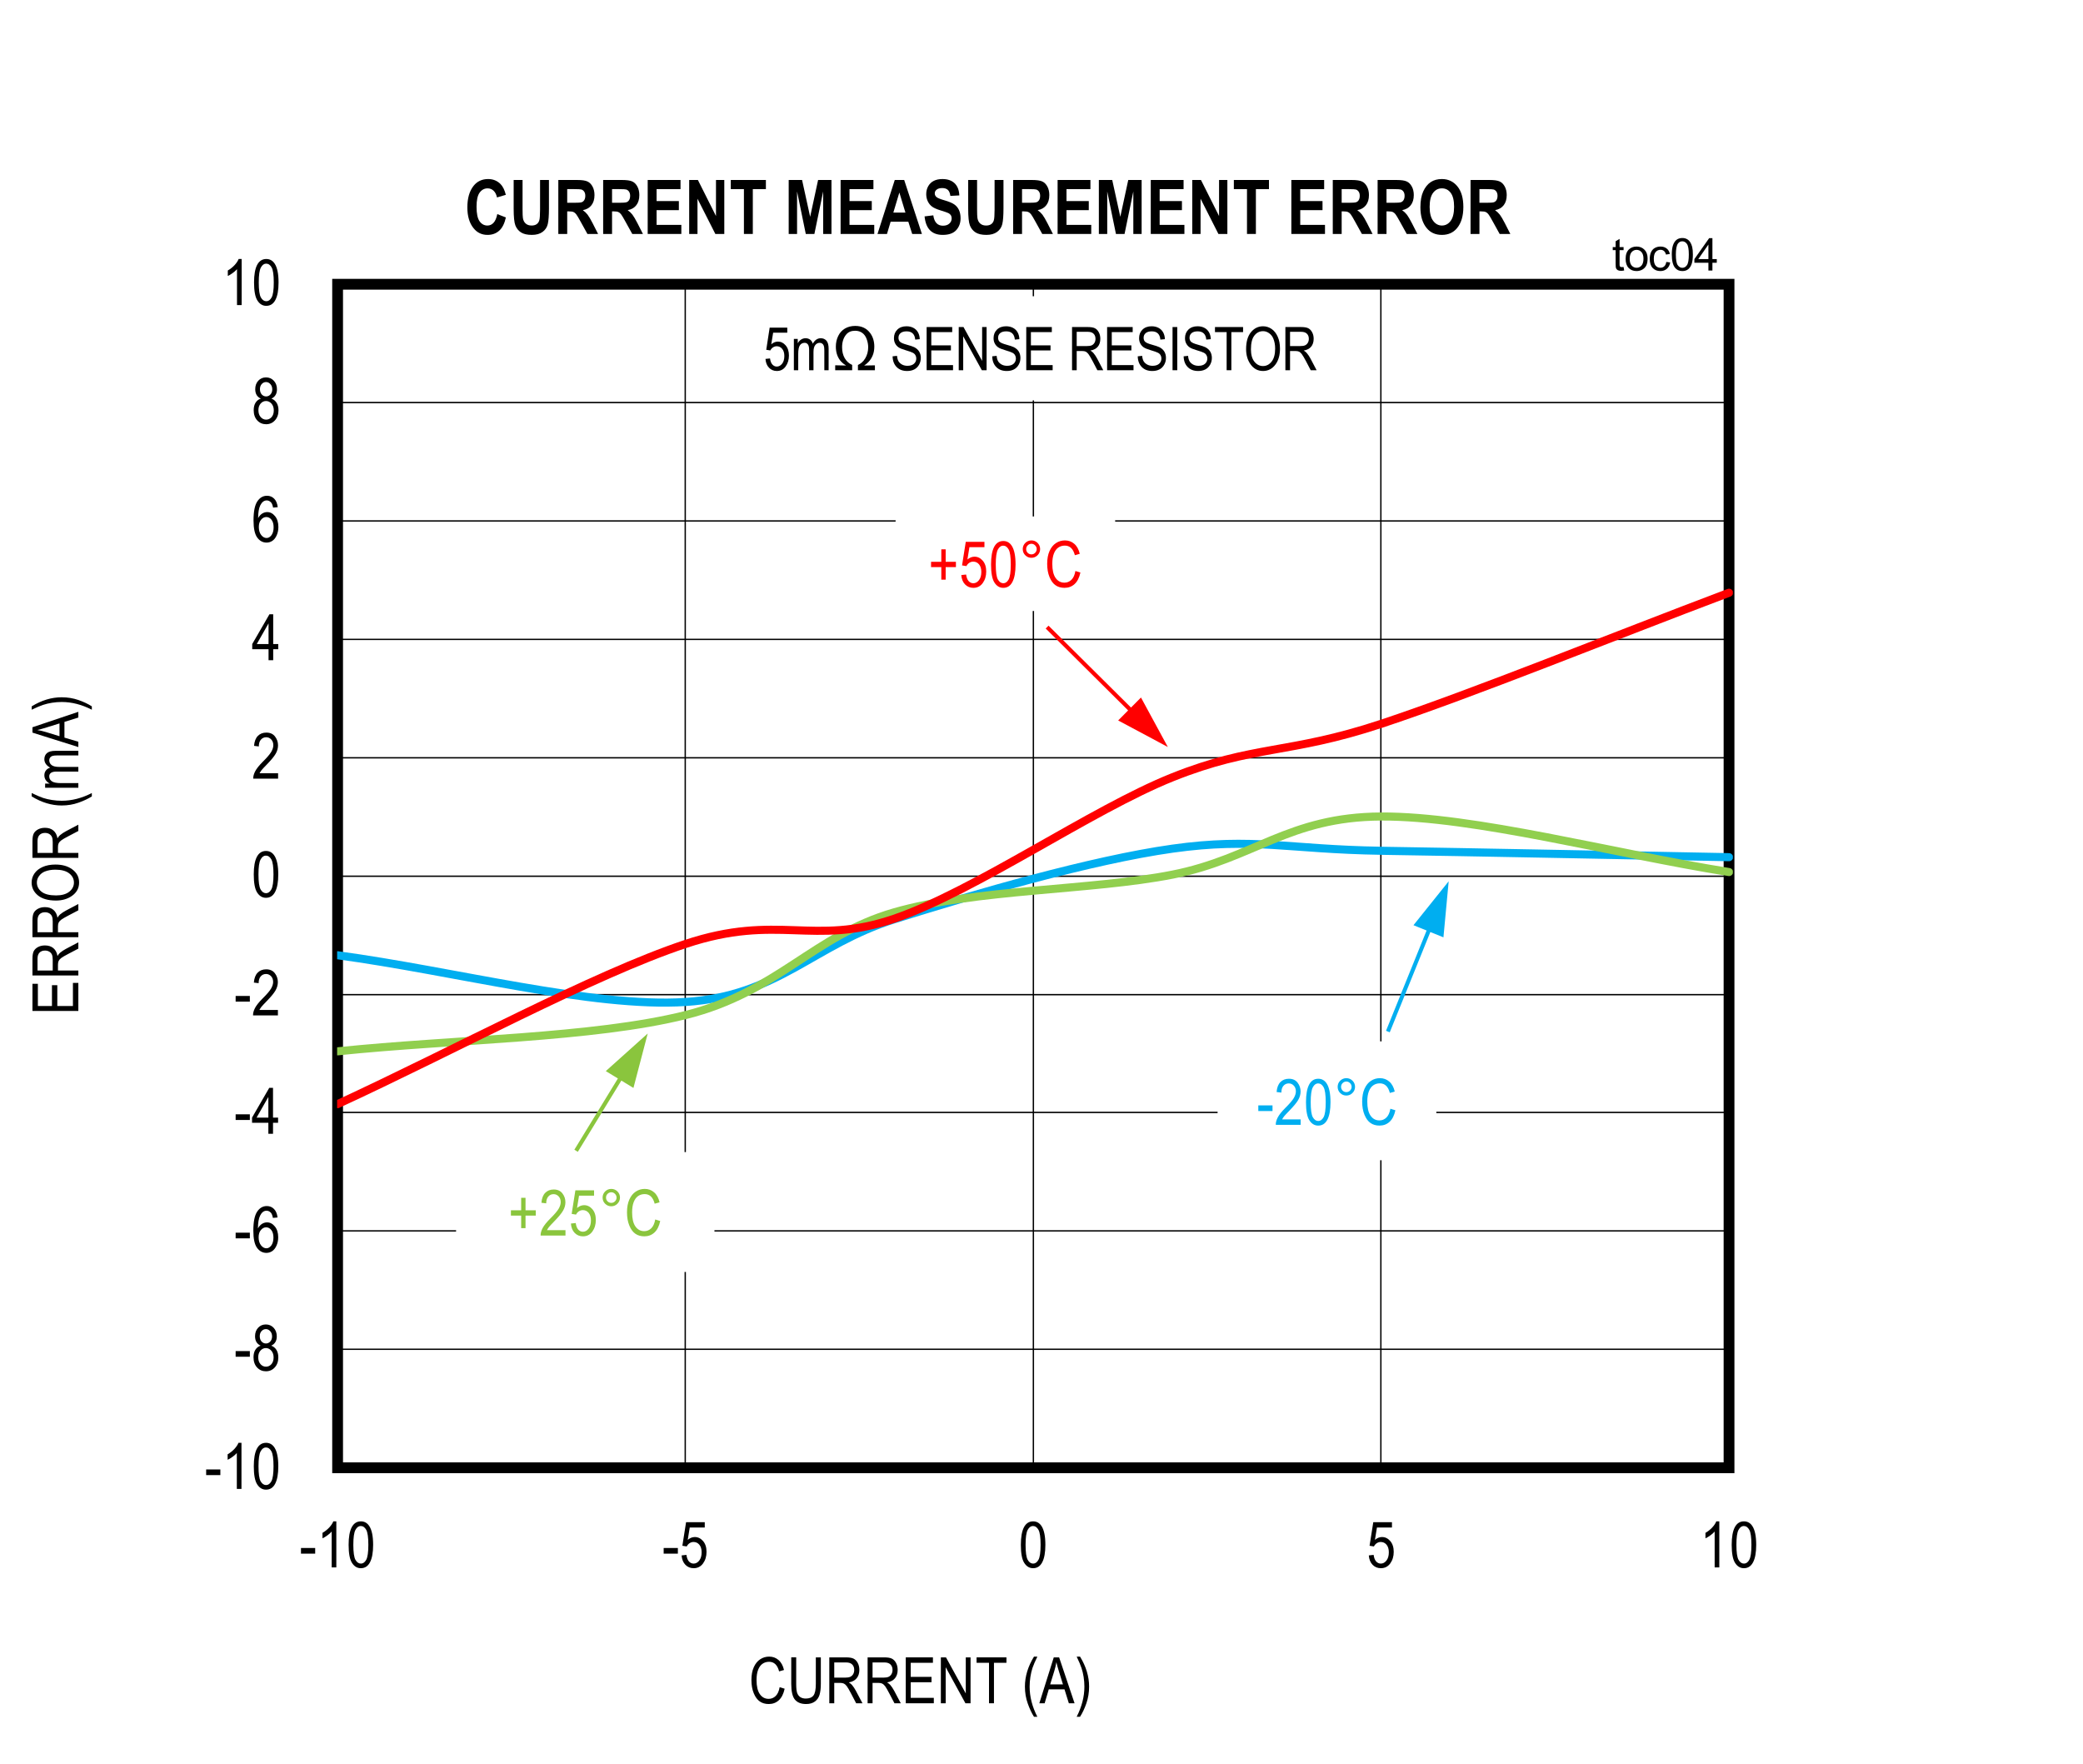 <?xml version="1.0" encoding="UTF-8"?>
<svg height="467.922pt" id="svg607" inkscape:version="0.92.4 (5da689c313, 2019-01-14)" sodipodi:docname="chart4.svg" version="1.2" viewBox="0 0 552.449 467.922" width="552.449pt" xmlns="http://www.w3.org/2000/svg" xmlns:cc="http://creativecommons.org/ns#" xmlns:dc="http://purl.org/dc/elements/1.1/" xmlns:inkscape="http://www.inkscape.org/namespaces/inkscape" xmlns:rdf="http://www.w3.org/1999/02/22-rdf-syntax-ns#" xmlns:sodipodi="http://sodipodi.sourceforge.net/DTD/sodipodi-0.dtd" xmlns:svg="http://www.w3.org/2000/svg" xmlns:xlink="http://www.w3.org/1999/xlink">
  <rect x="0" y="0" width="552.449" height="467.922" fill="#333333" stroke="none"/>
  <sodipodi:namedview bordercolor="#666666" borderopacity="1" gridtolerance="10" guidetolerance="10" id="namedview609" inkscape:current-layer="svg607" inkscape:cx="368.47917" inkscape:cy="311.89063" inkscape:pageopacity="0" inkscape:pageshadow="2" inkscape:window-height="480" inkscape:window-maximized="0" inkscape:window-width="640" inkscape:window-x="0" inkscape:window-y="0" inkscape:zoom="0.28921569" objecttolerance="10" pagecolor="#ffffff" showgrid="false"/>
  <defs id="defs220">
    <g id="g209">
      <symbol id="glyph0-0" overflow="visible" style="overflow:visible">
        <path d="M 0.359,0 V -10.625 H 3.594 V 0 Z M 0.75,-0.438 h 2.469 v -9.828 H 0.75 Z m 0,0" id="path2" inkscape:connector-curvature="0" style="stroke:none"/>
      </symbol>
      <symbol id="glyph0-1" overflow="visible" style="overflow:visible">
        <path d="m 0.438,-3.656 v -1.5 h 3.766 v 1.5 z m 0,0" id="path5" inkscape:connector-curvature="0" style="stroke:none"/>
      </symbol>
      <symbol id="glyph0-2" overflow="visible" style="overflow:visible">
        <path d="M 5.172,0 H 3.938 V -9.516 C 3.656,-9.18 3.273,-8.84 2.797,-8.5 2.328,-8.156 1.895,-7.895 1.5,-7.719 v -1.453 c 0.664,-0.383 1.258,-0.852 1.781,-1.406 0.52,-0.559 0.883,-1.109 1.094,-1.641 h 0.797 z m 0,0" id="path8" inkscape:connector-curvature="0" style="stroke:none"/>
      </symbol>
      <symbol id="glyph0-3" overflow="visible" style="overflow:visible">
        <path d="m 0.562,-6 c 0,-2.039 0.27,-3.586 0.812,-4.641 0.551,-1.051 1.363,-1.578 2.438,-1.578 0.957,0 1.707,0.43 2.25,1.281 0.664,1.031 1,2.68 1,4.938 0,2.031 -0.277,3.574 -0.828,4.625 -0.543,1.055 -1.355,1.578 -2.438,1.578 -0.949,0 -1.727,-0.461 -2.328,-1.391 C 0.863,-2.113 0.562,-3.719 0.562,-6 Z m 1.25,0 c 0,1.98 0.188,3.309 0.562,3.984 0.383,0.668 0.867,1 1.453,1 0.559,0 1.031,-0.336 1.406,-1.016 0.371,-0.684 0.562,-2.008 0.562,-3.969 0,-1.977 -0.191,-3.301 -0.562,-3.969 -0.375,-0.676 -0.867,-1.016 -1.469,-1.016 -0.555,0 -1.02,0.348 -1.391,1.031 C 2,-9.273 1.812,-7.957 1.812,-6 Z m 0,0" id="path11" inkscape:connector-curvature="0" style="stroke:none"/>
      </symbol>
      <symbol id="glyph0-4" overflow="visible" style="overflow:visible">
        <path d="M 2.438,-6.594 C 1.945,-6.82 1.574,-7.141 1.328,-7.547 c -0.25,-0.414 -0.375,-0.93 -0.375,-1.547 0,-0.914 0.27,-1.664 0.812,-2.25 0.539,-0.582 1.223,-0.875 2.047,-0.875 0.832,0 1.523,0.301 2.078,0.891 0.551,0.594 0.828,1.355 0.828,2.281 0,0.594 -0.129,1.098 -0.375,1.5 -0.242,0.406 -0.605,0.727 -1.094,0.953 0.602,0.23 1.066,0.613 1.391,1.141 0.32,0.531 0.484,1.195 0.484,1.984 0,1.086 -0.32,1.973 -0.953,2.656 -0.625,0.68 -1.402,1.016 -2.328,1.016 -0.938,0 -1.727,-0.336 -2.359,-1.016 -0.625,-0.684 -0.938,-1.586 -0.938,-2.703 0,-0.809 0.164,-1.477 0.5,-2 C 1.379,-6.043 1.844,-6.406 2.438,-6.594 Z M 2.203,-9.125 c 0,0.594 0.156,1.07 0.469,1.422 0.32,0.355 0.711,0.531 1.172,0.531 0.445,0 0.828,-0.172 1.141,-0.516 0.32,-0.352 0.484,-0.805 0.484,-1.359 0,-0.57 -0.168,-1.035 -0.5,-1.391 -0.324,-0.363 -0.707,-0.547 -1.141,-0.547 -0.449,0 -0.836,0.18 -1.156,0.531 -0.312,0.355 -0.469,0.801 -0.469,1.328 z m -0.406,5.609 c 0,0.75 0.195,1.355 0.594,1.812 0.402,0.461 0.891,0.688 1.453,0.688 0.559,0 1.039,-0.219 1.438,-0.656 C 5.676,-2.117 5.875,-2.719 5.875,-3.469 c 0,-0.738 -0.207,-1.336 -0.609,-1.797 -0.406,-0.457 -0.895,-0.688 -1.453,-0.688 -0.562,0 -1.043,0.23 -1.438,0.688 -0.387,0.449 -0.578,1.035 -0.578,1.75 z m 0,0" id="path14" inkscape:connector-curvature="0" style="stroke:none"/>
      </symbol>
      <symbol id="glyph0-5" overflow="visible" style="overflow:visible">
        <path d="M 6.922,-9.188 5.688,-9.078 C 5.57,-9.699 5.402,-10.145 5.188,-10.406 4.852,-10.789 4.457,-10.984 4,-10.984 c -0.711,0 -1.285,0.445 -1.719,1.328 -0.367,0.762 -0.555,1.887 -0.562,3.375 0.277,-0.527 0.633,-0.93 1.062,-1.203 0.426,-0.27 0.879,-0.406 1.359,-0.406 0.789,0 1.477,0.363 2.062,1.078 0.59,0.711 0.891,1.668 0.891,2.875 0,0.812 -0.152,1.555 -0.453,2.219 C 6.348,-1.062 5.965,-0.574 5.5,-0.266 5.039,0.043 4.527,0.203 3.969,0.203 2.957,0.203 2.121,-0.25 1.469,-1.156 0.82,-2.059 0.5,-3.57 0.5,-5.688 c 0,-2.352 0.332,-4.031 1,-5.031 0.664,-0.996 1.523,-1.5 2.578,-1.5 0.758,0 1.395,0.262 1.906,0.781 0.508,0.512 0.82,1.262 0.938,2.25 z m -5.016,5.25 c 0,0.875 0.207,1.586 0.625,2.125 0.414,0.531 0.895,0.797 1.438,0.797 0.488,0 0.922,-0.25 1.297,-0.75 0.371,-0.508 0.562,-1.207 0.562,-2.094 0,-0.852 -0.191,-1.52 -0.562,-2 -0.375,-0.477 -0.836,-0.719 -1.375,-0.719 -0.531,0 -0.996,0.242 -1.391,0.719 -0.398,0.469 -0.594,1.113 -0.594,1.922 z m 0,0" id="path17" inkscape:connector-curvature="0" style="stroke:none"/>
      </symbol>
      <symbol id="glyph0-6" overflow="visible" style="overflow:visible">
        <path d="M 4.484,0 V -2.906 H 0.156 v -1.375 l 4.562,-7.891 h 1 V -4.281 H 7.062 v 1.375 H 5.719 V 0 Z m 0,-4.281 v -5.484 l -3.125,5.484 z m 0,0" id="path20" inkscape:connector-curvature="0" style="stroke:none"/>
      </symbol>
      <symbol id="glyph0-7" overflow="visible" style="overflow:visible">
        <path d="M 7.016,-1.438 V 0 H 0.422 C 0.398,-0.582 0.57,-1.234 0.938,-1.953 1.309,-2.668 1.988,-3.52 2.969,-4.5 4.113,-5.633 4.863,-6.516 5.219,-7.141 5.57,-7.762 5.75,-8.344 5.75,-8.875 c 0,-0.621 -0.184,-1.129 -0.547,-1.516 -0.367,-0.395 -0.816,-0.594 -1.344,-0.594 -0.574,0 -1.043,0.215 -1.406,0.641 -0.367,0.418 -0.547,1.02 -0.547,1.797 l -1.266,-0.156 c 0.09,-1.164 0.426,-2.039 1,-2.625 0.57,-0.59 1.328,-0.891 2.266,-0.891 1.008,0 1.773,0.348 2.297,1.031 C 6.73,-10.5 7,-9.715 7,-8.844 7,-8.07 6.789,-7.324 6.375,-6.609 5.969,-5.898 5.191,-4.957 4.047,-3.781 3.316,-3.031 2.84,-2.52 2.625,-2.25 2.414,-1.977 2.242,-1.707 2.109,-1.438 Z m 0,0" id="path23" inkscape:connector-curvature="0" style="stroke:none"/>
      </symbol>
      <symbol id="glyph0-8" overflow="visible" style="overflow:visible">
        <path d="m 8.156,-4.266 1.328,0.406 c -0.293,1.367 -0.809,2.387 -1.547,3.062 -0.73,0.668 -1.621,1 -2.672,1 -0.918,0 -1.707,-0.223 -2.359,-0.672 C 2.25,-0.914 1.711,-1.641 1.297,-2.641 c -0.418,-0.996 -0.625,-2.176 -0.625,-3.531 0,-1.332 0.207,-2.461 0.625,-3.391 0.414,-0.926 0.977,-1.625 1.688,-2.094 C 3.699,-12.133 4.5,-12.375 5.375,-12.375 c 0.965,0 1.797,0.305 2.484,0.906 0.695,0.594 1.18,1.477 1.453,2.641 l -1.297,0.375 C 7.578,-10.148 6.691,-11 5.359,-11 c -0.668,0 -1.246,0.176 -1.734,0.516 -0.492,0.336 -0.883,0.867 -1.172,1.594 -0.281,0.719 -0.422,1.629 -0.422,2.719 0,1.668 0.289,2.918 0.875,3.75 0.582,0.836 1.363,1.25 2.344,1.25 0.715,0 1.336,-0.254 1.859,-0.766 0.52,-0.508 0.867,-1.285 1.047,-2.328 z m 0,0" id="path26" inkscape:connector-curvature="0" style="stroke:none"/>
      </symbol>
      <symbol id="glyph0-9" overflow="visible" style="overflow:visible">
        <path d="m 7.594,-12.172 h 1.328 v 7.031 c 0,1.18 -0.117,2.148 -0.344,2.906 -0.23,0.75 -0.648,1.348 -1.25,1.781 -0.605,0.438 -1.379,0.656 -2.312,0.656 -1.324,0 -2.316,-0.391 -2.969,-1.172 -0.648,-0.789 -0.969,-2.18 -0.969,-4.172 v -7.031 h 1.312 v 7.031 c 0,1.094 0.082,1.895 0.25,2.391 0.176,0.492 0.457,0.867 0.844,1.125 0.395,0.25 0.875,0.375 1.438,0.375 0.934,0 1.613,-0.266 2.031,-0.797 0.426,-0.527 0.641,-1.562 0.641,-3.094 z m 0,0" id="path29" inkscape:connector-curvature="0" style="stroke:none"/>
      </symbol>
      <symbol id="glyph0-10" overflow="visible" style="overflow:visible">
        <path d="M 1.078,0 V -12.172 H 5.5 c 0.914,0 1.594,0.117 2.031,0.344 0.445,0.23 0.812,0.613 1.094,1.141 0.277,0.523 0.422,1.133 0.422,1.828 0,0.918 -0.242,1.664 -0.719,2.234 C 7.848,-6.051 7.152,-5.684 6.25,-5.531 6.613,-5.312 6.895,-5.086 7.094,-4.859 7.477,-4.398 7.82,-3.883 8.125,-3.312 L 9.875,0 H 8.203 L 6.875,-2.531 c -0.512,-0.988 -0.898,-1.656 -1.156,-2 -0.262,-0.34 -0.52,-0.57 -0.766,-0.688 -0.25,-0.121 -0.598,-0.188 -1.031,-0.188 H 2.391 V 0 Z m 1.312,-6.797 h 2.844 c 0.613,0 1.082,-0.07 1.406,-0.219 0.32,-0.152 0.578,-0.391 0.766,-0.703 0.184,-0.32 0.281,-0.695 0.281,-1.125 0,-0.613 -0.184,-1.098 -0.547,-1.453 -0.355,-0.352 -0.887,-0.531 -1.594,-0.531 h -3.156 z m 0,0" id="path32" inkscape:connector-curvature="0" style="stroke:none"/>
      </symbol>
      <symbol id="glyph0-11" overflow="visible" style="overflow:visible">
        <path d="M 1.109,0 V -12.172 H 8.312 v 1.438 H 2.422 V -7 H 7.938 v 1.422 H 2.422 V -1.438 h 6.125 V 0 Z m 0,0" id="path35" inkscape:connector-curvature="0" style="stroke:none"/>
      </symbol>
      <symbol id="glyph0-12" overflow="visible" style="overflow:visible">
        <path d="m 1.031,0 v -12.172 h 1.359 l 5.25,9.562 v -9.562 H 8.906 V 0 H 7.547 L 2.312,-9.562 V 0 Z m 0,0" id="path38" inkscape:connector-curvature="0" style="stroke:none"/>
      </symbol>
      <symbol id="glyph0-13" overflow="visible" style="overflow:visible">
        <path d="M 3.641,0 V -10.734 H 0.344 v -1.438 h 7.922 v 1.438 h -3.312 V 0 Z m 0,0" id="path41" inkscape:connector-curvature="0" style="stroke:none"/>
      </symbol>
      <symbol id="glyph0-14" overflow="visible" style="overflow:visible">
        <path d="" id="path44" inkscape:connector-curvature="0" style="stroke:none"/>
      </symbol>
      <symbol id="glyph0-15" overflow="visible" style="overflow:visible">
        <path d="M 3.25,3.578 C 2.645,2.629 2.09,1.457 1.594,0.062 c -0.5,-1.395 -0.75,-2.891 -0.75,-4.484 0,-2.684 0.801,-5.336 2.406,-7.953 h 0.891 c -0.625,1.305 -1.059,2.316 -1.297,3.031 -0.23,0.711 -0.414,1.496 -0.547,2.359 -0.137,0.855 -0.203,1.715 -0.203,2.578 0,2.656 0.68,5.316 2.047,7.984 z m 0,0" id="path47" inkscape:connector-curvature="0" style="stroke:none"/>
      </symbol>
      <symbol id="glyph0-16" overflow="visible" style="overflow:visible">
        <path d="M -0.016,0 3.812,-12.172 H 5.234 L 9.328,0 H 7.812 L 6.656,-3.688 H 2.484 L 1.391,0 Z m 2.875,-5 H 6.25 L 5.203,-8.375 C 4.879,-9.402 4.645,-10.242 4.5,-10.891 4.375,-10.109 4.191,-9.332 3.953,-8.562 Z m 0,0" id="path50" inkscape:connector-curvature="0" style="stroke:none"/>
      </symbol>
      <symbol id="glyph0-17" overflow="visible" style="overflow:visible">
        <path d="M 1.391,3.578 H 0.5 C 1.863,0.91 2.547,-1.75 2.547,-4.406 2.547,-5.27 2.477,-6.129 2.344,-6.984 2.207,-7.848 2.02,-8.633 1.781,-9.344 1.551,-10.059 1.121,-11.07 0.5,-12.375 h 0.891 c 1.602,2.617 2.406,5.27 2.406,7.953 0,1.555 -0.242,3.027 -0.719,4.422 -0.48,1.383 -1.043,2.578 -1.688,3.578 z m 0,0" id="path53" inkscape:connector-curvature="0" style="stroke:none"/>
      </symbol>
      <symbol id="glyph0-18" overflow="visible" style="overflow:visible">
        <path d="m 3.484,-1.969 v -3.328 h -2.719 v -1.406 h 2.719 v -3.312 h 1.156 v 3.312 h 2.719 v 1.406 h -2.719 v 3.328 z m 0,0" id="path56" inkscape:connector-curvature="0" style="stroke:none"/>
      </symbol>
      <symbol id="glyph0-19" overflow="visible" style="overflow:visible">
        <path d="m 0.562,-3.188 1.281,-0.141 c 0.102,0.781 0.328,1.367 0.672,1.75 0.352,0.375 0.766,0.562 1.234,0.562 0.57,0 1.066,-0.266 1.484,-0.797 C 5.66,-2.352 5.875,-3.086 5.875,-4.016 5.875,-4.879 5.668,-5.551 5.266,-6.031 4.859,-6.508 4.348,-6.75 3.734,-6.75 c -0.375,0 -0.727,0.105 -1.047,0.312 -0.324,0.211 -0.582,0.504 -0.766,0.875 L 0.766,-5.75 1.75,-12 h 4.953 v 1.422 H 2.719 L 2.188,-7.312 c 0.59,-0.496 1.219,-0.75 1.875,-0.75 0.84,0 1.57,0.355 2.188,1.062 0.613,0.711 0.922,1.668 0.922,2.875 0,1.188 -0.309,2.211 -0.922,3.062 -0.617,0.844 -1.445,1.266 -2.484,1.266 -0.867,0 -1.598,-0.297 -2.188,-0.891 -0.594,-0.602 -0.934,-1.438 -1.016,-2.5 z m 0,0" id="path59" inkscape:connector-curvature="0" style="stroke:none"/>
      </symbol>
      <symbol id="glyph0-20" overflow="visible" style="overflow:visible">
        <path d="m 1.062,-10.078 c 0,-0.633 0.223,-1.176 0.672,-1.625 0.457,-0.445 1,-0.672 1.625,-0.672 0.645,0 1.191,0.227 1.641,0.672 0.445,0.449 0.672,0.992 0.672,1.625 0,0.637 -0.23,1.184 -0.688,1.641 -0.449,0.449 -0.992,0.672 -1.625,0.672 -0.625,0 -1.168,-0.223 -1.625,-0.672 C 1.285,-8.883 1.062,-9.43 1.062,-10.078 Z m 0.906,0 c 0,0.387 0.133,0.723 0.406,1 0.277,0.273 0.613,0.406 1,0.406 0.371,0 0.695,-0.133 0.969,-0.406 0.277,-0.277 0.422,-0.613 0.422,-1 0,-0.383 -0.145,-0.711 -0.422,-0.984 -0.273,-0.277 -0.598,-0.422 -0.969,-0.422 -0.387,0 -0.723,0.145 -1,0.422 -0.273,0.273 -0.406,0.602 -0.406,0.984 z m 0,0" id="path62" inkscape:connector-curvature="0" style="stroke:none"/>
      </symbol>
      <symbol id="glyph1-0" overflow="visible" style="overflow:visible">
        <path d="M 0.359,0 V -10.625 H 3.594 V 0 Z M 0.75,-0.438 h 2.469 v -9.828 H 0.75 Z m 0,0" id="path65" inkscape:connector-curvature="0" style="stroke:none"/>
      </symbol>
      <symbol id="glyph1-1" overflow="visible" style="overflow:visible">
        <path d="M 4.484,0 V -2.906 H 0.156 v -1.375 l 4.562,-7.891 h 1 V -4.281 H 7.062 v 1.375 H 5.719 V 0 Z m 0,-4.281 v -5.484 l -3.125,5.484 z m 0,0" id="path68" inkscape:connector-curvature="0" style="stroke:none"/>
      </symbol>
      <symbol id="glyph1-2" overflow="visible" style="overflow:visible">
        <path d="M 6.922,-9.188 5.688,-9.078 C 5.57,-9.699 5.402,-10.145 5.188,-10.406 4.852,-10.789 4.457,-10.984 4,-10.984 c -0.711,0 -1.285,0.445 -1.719,1.328 -0.367,0.762 -0.555,1.887 -0.562,3.375 0.277,-0.527 0.633,-0.93 1.062,-1.203 0.426,-0.27 0.879,-0.406 1.359,-0.406 0.789,0 1.477,0.363 2.062,1.078 0.59,0.711 0.891,1.668 0.891,2.875 0,0.812 -0.152,1.555 -0.453,2.219 C 6.348,-1.062 5.965,-0.574 5.5,-0.266 5.039,0.043 4.527,0.203 3.969,0.203 2.957,0.203 2.121,-0.25 1.469,-1.156 0.82,-2.059 0.5,-3.57 0.5,-5.688 c 0,-2.352 0.332,-4.031 1,-5.031 0.664,-0.996 1.523,-1.5 2.578,-1.5 0.758,0 1.395,0.262 1.906,0.781 0.508,0.512 0.82,1.262 0.938,2.25 z m -5.016,5.25 c 0,0.875 0.207,1.586 0.625,2.125 0.414,0.531 0.895,0.797 1.438,0.797 0.488,0 0.922,-0.25 1.297,-0.75 0.371,-0.508 0.562,-1.207 0.562,-2.094 0,-0.852 -0.191,-1.52 -0.562,-2 -0.375,-0.477 -0.836,-0.719 -1.375,-0.719 -0.531,0 -0.996,0.242 -1.391,0.719 -0.398,0.469 -0.594,1.113 -0.594,1.922 z m 0,0" id="path71" inkscape:connector-curvature="0" style="stroke:none"/>
      </symbol>
      <symbol id="glyph1-3" overflow="visible" style="overflow:visible">
        <path d="M 2.438,-6.594 C 1.945,-6.82 1.574,-7.141 1.328,-7.547 c -0.25,-0.414 -0.375,-0.93 -0.375,-1.547 0,-0.914 0.27,-1.664 0.812,-2.25 0.539,-0.582 1.223,-0.875 2.047,-0.875 0.832,0 1.523,0.301 2.078,0.891 0.551,0.594 0.828,1.355 0.828,2.281 0,0.594 -0.129,1.098 -0.375,1.5 -0.242,0.406 -0.605,0.727 -1.094,0.953 0.602,0.23 1.066,0.613 1.391,1.141 0.32,0.531 0.484,1.195 0.484,1.984 0,1.086 -0.32,1.973 -0.953,2.656 -0.625,0.68 -1.402,1.016 -2.328,1.016 -0.938,0 -1.727,-0.336 -2.359,-1.016 -0.625,-0.684 -0.938,-1.586 -0.938,-2.703 0,-0.809 0.164,-1.477 0.5,-2 C 1.379,-6.043 1.844,-6.406 2.438,-6.594 Z M 2.203,-9.125 c 0,0.594 0.156,1.07 0.469,1.422 0.32,0.355 0.711,0.531 1.172,0.531 0.445,0 0.828,-0.172 1.141,-0.516 0.32,-0.352 0.484,-0.805 0.484,-1.359 0,-0.57 -0.168,-1.035 -0.5,-1.391 -0.324,-0.363 -0.707,-0.547 -1.141,-0.547 -0.449,0 -0.836,0.18 -1.156,0.531 -0.312,0.355 -0.469,0.801 -0.469,1.328 z m -0.406,5.609 c 0,0.75 0.195,1.355 0.594,1.812 0.402,0.461 0.891,0.688 1.453,0.688 0.559,0 1.039,-0.219 1.438,-0.656 C 5.676,-2.117 5.875,-2.719 5.875,-3.469 c 0,-0.738 -0.207,-1.336 -0.609,-1.797 -0.406,-0.457 -0.895,-0.688 -1.453,-0.688 -0.562,0 -1.043,0.23 -1.438,0.688 -0.387,0.449 -0.578,1.035 -0.578,1.75 z m 0,0" id="path74" inkscape:connector-curvature="0" style="stroke:none"/>
      </symbol>
      <symbol id="glyph1-4" overflow="visible" style="overflow:visible">
        <path d="m 0.438,-3.656 v -1.5 h 3.766 v 1.5 z m 0,0" id="path77" inkscape:connector-curvature="0" style="stroke:none"/>
      </symbol>
      <symbol id="glyph1-5" overflow="visible" style="overflow:visible">
        <path d="M 5.172,0 H 3.938 V -9.516 C 3.656,-9.18 3.273,-8.84 2.797,-8.5 2.328,-8.156 1.895,-7.895 1.5,-7.719 v -1.453 c 0.664,-0.383 1.258,-0.852 1.781,-1.406 0.52,-0.559 0.883,-1.109 1.094,-1.641 h 0.797 z m 0,0" id="path80" inkscape:connector-curvature="0" style="stroke:none"/>
      </symbol>
      <symbol id="glyph1-6" overflow="visible" style="overflow:visible">
        <path d="m 0.562,-6 c 0,-2.039 0.27,-3.586 0.812,-4.641 0.551,-1.051 1.363,-1.578 2.438,-1.578 0.957,0 1.707,0.43 2.25,1.281 0.664,1.031 1,2.68 1,4.938 0,2.031 -0.277,3.574 -0.828,4.625 -0.543,1.055 -1.355,1.578 -2.438,1.578 -0.949,0 -1.727,-0.461 -2.328,-1.391 C 0.863,-2.113 0.562,-3.719 0.562,-6 Z m 1.25,0 c 0,1.98 0.188,3.309 0.562,3.984 0.383,0.668 0.867,1 1.453,1 0.559,0 1.031,-0.336 1.406,-1.016 0.371,-0.684 0.562,-2.008 0.562,-3.969 0,-1.977 -0.191,-3.301 -0.562,-3.969 -0.375,-0.676 -0.867,-1.016 -1.469,-1.016 -0.555,0 -1.02,0.348 -1.391,1.031 C 2,-9.273 1.812,-7.957 1.812,-6 Z m 0,0" id="path83" inkscape:connector-curvature="0" style="stroke:none"/>
      </symbol>
      <symbol id="glyph1-7" overflow="visible" style="overflow:visible">
        <path d="m 0.562,-3.188 1.281,-0.141 c 0.102,0.781 0.328,1.367 0.672,1.75 0.352,0.375 0.766,0.562 1.234,0.562 0.57,0 1.066,-0.266 1.484,-0.797 C 5.66,-2.352 5.875,-3.086 5.875,-4.016 5.875,-4.879 5.668,-5.551 5.266,-6.031 4.859,-6.508 4.348,-6.75 3.734,-6.75 c -0.375,0 -0.727,0.105 -1.047,0.312 -0.324,0.211 -0.582,0.504 -0.766,0.875 L 0.766,-5.75 1.75,-12 h 4.953 v 1.422 H 2.719 L 2.188,-7.312 c 0.59,-0.496 1.219,-0.75 1.875,-0.75 0.84,0 1.57,0.355 2.188,1.062 0.613,0.711 0.922,1.668 0.922,2.875 0,1.188 -0.309,2.211 -0.922,3.062 -0.617,0.844 -1.445,1.266 -2.484,1.266 -0.867,0 -1.598,-0.297 -2.188,-0.891 -0.594,-0.602 -0.934,-1.438 -1.016,-2.5 z m 0,0" id="path86" inkscape:connector-curvature="0" style="stroke:none"/>
      </symbol>
      <symbol id="glyph2-0" overflow="visible" style="overflow:visible">
        <path d="M 0,-0.359 H -10.625 V -3.594 H 0 Z M -0.438,-0.75 v -2.469 h -9.828 V -0.75 Z m 0,0" id="path89" inkscape:connector-curvature="0" style="stroke:none"/>
      </symbol>
      <symbol id="glyph2-1" overflow="visible" style="overflow:visible">
        <path d="M 0,-1.109 H -12.172 V -8.312 h 1.438 v 5.891 H -7 V -7.938 h 1.422 v 5.516 H -1.438 v -6.125 H 0 Z m 0,0" id="path92" inkscape:connector-curvature="0" style="stroke:none"/>
      </symbol>
      <symbol id="glyph2-2" overflow="visible" style="overflow:visible">
        <path d="M 0,-1.078 H -12.172 V -5.5 c 0,-0.914 0.117,-1.594 0.344,-2.031 0.23,-0.445 0.613,-0.812 1.141,-1.094 0.523,-0.277 1.133,-0.422 1.828,-0.422 0.918,0 1.664,0.242 2.234,0.719 0.574,0.48 0.941,1.176 1.094,2.078 0.219,-0.363 0.445,-0.645 0.672,-0.844 0.461,-0.383 0.977,-0.727 1.547,-1.031 L 0,-9.875 v 1.672 L -2.531,-6.875 c -0.988,0.512 -1.656,0.898 -2,1.156 -0.34,0.262 -0.57,0.52 -0.688,0.766 -0.121,0.25 -0.188,0.598 -0.188,1.031 v 1.531 H 0 Z m -6.797,-1.312 v -2.844 c 0,-0.613 -0.07,-1.082 -0.219,-1.406 -0.152,-0.32 -0.391,-0.578 -0.703,-0.766 -0.32,-0.184 -0.695,-0.281 -1.125,-0.281 -0.613,0 -1.098,0.184 -1.453,0.547 -0.352,0.355 -0.531,0.887 -0.531,1.594 v 3.156 z m 0,0" id="path95" inkscape:connector-curvature="0" style="stroke:none"/>
      </symbol>
      <symbol id="glyph2-3" overflow="visible" style="overflow:visible">
        <path d="m -5.922,-0.703 c -2.082,0 -3.68,-0.453 -4.797,-1.359 -1.113,-0.914 -1.672,-2.055 -1.672,-3.422 0,-0.883 0.254,-1.688 0.75,-2.406 0.5,-0.727 1.227,-1.301 2.172,-1.719 0.949,-0.426 2.082,-0.641 3.391,-0.641 1.805,0 3.273,0.414 4.406,1.234 1.25,0.898 1.875,2.074 1.875,3.531 0,1.48 -0.641,2.668 -1.922,3.562 -1.164,0.812 -2.566,1.219 -4.203,1.219 z M -5.906,-2.062 c 1.5,0 2.668,-0.328 3.5,-0.984 0.824,-0.664 1.234,-1.473 1.234,-2.422 0,-0.965 -0.414,-1.781 -1.25,-2.438 -0.832,-0.652 -2.062,-0.984 -3.688,-0.984 -1.039,0 -1.977,0.168 -2.812,0.5 -0.621,0.262 -1.125,0.66 -1.5,1.188 C -10.805,-6.68 -11,-6.113 -11,-5.5 c 0,1 0.418,1.824 1.25,2.469 0.824,0.648 2.105,0.969 3.844,0.969 z m 0,0" id="path98" inkscape:connector-curvature="0" style="stroke:none"/>
      </symbol>
      <symbol id="glyph2-4" overflow="visible" style="overflow:visible">
        <path d="" id="path101" inkscape:connector-curvature="0" style="stroke:none"/>
      </symbol>
      <symbol id="glyph2-5" overflow="visible" style="overflow:visible">
        <path d="m 3.578,-3.25 c -0.949,0.605 -2.121,1.16 -3.516,1.656 -1.395,0.5 -2.891,0.75 -4.484,0.75 -2.684,0 -5.336,-0.801 -7.953,-2.406 v -0.891 c 1.305,0.625 2.316,1.059 3.031,1.297 0.711,0.23 1.496,0.414 2.359,0.547 0.855,0.137 1.715,0.203 2.578,0.203 2.656,0 5.316,-0.68 7.984,-2.047 z m 0,0" id="path104" inkscape:connector-curvature="0" style="stroke:none"/>
      </symbol>
      <symbol id="glyph2-6" overflow="visible" style="overflow:visible">
        <path d="m 0,-0.906 h -8.812 v -1.109 h 1.234 c -0.457,-0.238 -0.812,-0.547 -1.062,-0.922 -0.246,-0.383 -0.375,-0.805 -0.375,-1.266 0,-0.508 0.137,-0.938 0.406,-1.281 C -8.348,-5.836 -7.965,-6.094 -7.469,-6.25 -7.988,-6.527 -8.375,-6.859 -8.625,-7.234 -8.883,-7.605 -9.016,-8.02 -9.016,-8.469 c 0,-0.695 0.238,-1.242 0.703,-1.641 0.469,-0.395 1.227,-0.594 2.266,-0.594 H 0 v 1.219 h -5.547 c -0.633,0 -1.082,0.051 -1.344,0.141 -0.258,0.086 -0.461,0.23 -0.609,0.438 -0.145,0.211 -0.219,0.441 -0.219,0.688 0,0.531 0.211,0.965 0.625,1.297 0.418,0.324 1.074,0.484 1.969,0.484 H 0 v 1.234 h -5.734 c -0.727,0 -1.238,0.117 -1.531,0.344 -0.301,0.219 -0.453,0.527 -0.453,0.922 0,0.555 0.23,0.992 0.688,1.312 0.449,0.324 1.27,0.484 2.453,0.484 H 0 Z m 0,0" id="path107" inkscape:connector-curvature="0" style="stroke:none"/>
      </symbol>
      <symbol id="glyph2-7" overflow="visible" style="overflow:visible">
        <path d="M 0,0.016 -12.172,-3.812 V -5.234 L 0,-9.328 V -7.812 l -3.688,1.156 v 4.172 L 0,-1.391 Z m -5,-2.875 V -6.25 l -3.375,1.047 c -1.027,0.324 -1.867,0.559 -2.516,0.703 0.781,0.125 1.559,0.309 2.328,0.547 z m 0,0" id="path110" inkscape:connector-curvature="0" style="stroke:none"/>
      </symbol>
      <symbol id="glyph2-8" overflow="visible" style="overflow:visible">
        <path d="M 3.578,-1.391 V -0.5 C 0.91,-1.863 -1.75,-2.547 -4.406,-2.547 c -0.863,0 -1.723,0.07 -2.578,0.203 -0.863,0.137 -1.648,0.324 -2.359,0.562 -0.715,0.23 -1.727,0.66 -3.031,1.281 v -0.891 c 2.617,-1.602 5.27,-2.406 7.953,-2.406 1.555,0 3.027,0.242 4.422,0.719 1.383,0.48 2.578,1.043 3.578,1.688 z m 0,0" id="path113" inkscape:connector-curvature="0" style="stroke:none"/>
      </symbol>
      <symbol id="glyph3-0" overflow="visible" style="overflow:visible">
        <path d="M 0.438,0 V -12.5 H 4.234 V 0 Z M 0.891,-0.516 H 3.781 v -11.562 H 0.891 Z m 0,0" id="path116" inkscape:connector-curvature="0" style="stroke:none"/>
      </symbol>
      <symbol id="glyph3-1" overflow="visible" style="overflow:visible">
        <path d="M 8.719,-5.266 11,-4.375 C 10.645,-2.77 10.051,-1.598 9.219,-0.859 8.383,-0.117 7.355,0.25 6.141,0.25 c -1.531,0 -2.773,-0.594 -3.719,-1.781 -1.094,-1.352 -1.641,-3.188 -1.641,-5.5 0,-2.434 0.551,-4.348 1.656,-5.734 0.957,-1.195 2.242,-1.797 3.859,-1.797 1.309,0 2.41,0.449 3.297,1.344 0.621,0.648 1.086,1.598 1.391,2.844 l -2.344,0.688 c -0.156,-0.77 -0.461,-1.363 -0.906,-1.781 -0.438,-0.414 -0.965,-0.625 -1.578,-0.625 -0.867,0 -1.574,0.383 -2.125,1.141 -0.543,0.75 -0.812,1.996 -0.812,3.734 0,1.805 0.266,3.086 0.797,3.844 0.539,0.762 1.238,1.141 2.094,1.141 0.621,0 1.16,-0.238 1.609,-0.719 0.457,-0.488 0.789,-1.258 1,-2.312 z m 0,0" id="path119" inkscape:connector-curvature="0" style="stroke:none"/>
      </symbol>
      <symbol id="glyph3-2" overflow="visible" style="overflow:visible">
        <path d="M 1.172,-14.312 H 3.531 v 7.75 c 0,1.211 0.031,1.996 0.094,2.359 0.102,0.625 0.352,1.113 0.75,1.453 0.395,0.344 0.91,0.516 1.547,0.516 0.551,0 1,-0.117 1.344,-0.359 0.34,-0.238 0.578,-0.578 0.703,-1.016 0.133,-0.434 0.203,-1.363 0.203,-2.781 V -14.312 h 2.359 v 7.516 c 0,1.918 -0.105,3.309 -0.312,4.172 -0.199,0.855 -0.66,1.551 -1.375,2.078 C 8.125,-0.016 7.176,0.25 6,0.25 4.77,0.25 3.809,0.027 3.125,-0.406 2.438,-0.852 1.934,-1.473 1.625,-2.266 1.32,-3.066 1.172,-4.539 1.172,-6.688 Z m 0,0" id="path122" inkscape:connector-curvature="0" style="stroke:none"/>
      </symbol>
      <symbol id="glyph3-3" overflow="visible" style="overflow:visible">
        <path d="M 1.203,0 V -14.312 H 6.188 c 1.277,0 2.191,0.133 2.734,0.391 0.551,0.25 1,0.695 1.344,1.328 0.352,0.637 0.531,1.398 0.531,2.281 0,1.117 -0.273,2.02 -0.812,2.703 -0.531,0.688 -1.293,1.121 -2.281,1.297 0.508,0.367 0.93,0.77 1.266,1.203 0.332,0.43 0.785,1.199 1.359,2.312 L 11.75,0 H 8.922 L 7.203,-3.109 C 6.586,-4.242 6.164,-4.953 5.938,-5.234 5.719,-5.512 5.48,-5.707 5.234,-5.812 4.992,-5.926 4.598,-5.984 4.047,-5.984 H 3.562 V 0 Z M 3.562,-8.266 h 1.766 c 1.07,0 1.754,-0.047 2.047,-0.141 0.289,-0.09 0.523,-0.281 0.703,-0.562 0.184,-0.289 0.281,-0.676 0.281,-1.156 0,-0.445 -0.098,-0.805 -0.281,-1.078 C 7.898,-11.48 7.652,-11.676 7.344,-11.781 7.125,-11.852 6.48,-11.891 5.422,-11.891 H 3.562 Z m 0,0" id="path125" inkscape:connector-curvature="0" style="stroke:none"/>
      </symbol>
      <symbol id="glyph3-4" overflow="visible" style="overflow:visible">
        <path d="M 1.203,0 V -14.312 H 9.906 v 2.422 H 3.562 V -8.719 H 9.469 V -6.312 H 3.562 v 3.906 H 10.125 V 0 Z m 0,0" id="path128" inkscape:connector-curvature="0" style="stroke:none"/>
      </symbol>
      <symbol id="glyph3-5" overflow="visible" style="overflow:visible">
        <path d="m 1.219,0 v -14.312 h 2.312 L 8.328,-4.75 v -9.562 H 10.531 V 0 h -2.375 L 3.422,-9.344 V 0 Z m 0,0" id="path131" inkscape:connector-curvature="0" style="stroke:none"/>
      </symbol>
      <symbol id="glyph3-6" overflow="visible" style="overflow:visible">
        <path d="M 3.844,0 V -11.891 H 0.359 V -14.312 h 9.312 v 2.422 H 6.203 V 0 Z m 0,0" id="path134" inkscape:connector-curvature="0" style="stroke:none"/>
      </symbol>
      <symbol id="glyph3-7" overflow="visible" style="overflow:visible">
        <path d="" id="path137" inkscape:connector-curvature="0" style="stroke:none"/>
      </symbol>
      <symbol id="glyph3-8" overflow="visible" style="overflow:visible">
        <path d="M 1.156,0 V -14.312 H 4.703 L 6.844,-4.547 8.953,-14.312 H 12.5 V 0 H 10.297 V -11.266 L 7.969,0 H 5.688 L 3.375,-11.266 V 0 Z m 0,0" id="path140" inkscape:connector-curvature="0" style="stroke:none"/>
      </symbol>
      <symbol id="glyph3-9" overflow="visible" style="overflow:visible">
        <path d="M 11.781,0 H 9.203 l -1.031,-3.25 h -4.688 L 2.516,0 H 0 l 4.578,-14.312 h 2.5 z m -4.375,-5.672 -1.609,-5.312 -1.594,5.312 z m 0,0" id="path143" inkscape:connector-curvature="0" style="stroke:none"/>
      </symbol>
      <symbol id="glyph3-10" overflow="visible" style="overflow:visible">
        <path d="m 0.594,-4.656 2.312,-0.281 c 0.258,1.836 1.113,2.75 2.562,2.75 0.715,0 1.281,-0.188 1.688,-0.562 0.414,-0.371 0.625,-0.836 0.625,-1.391 0,-0.32 -0.074,-0.598 -0.219,-0.828 C 7.414,-5.195 7.195,-5.383 6.906,-5.531 6.613,-5.676 5.902,-5.922 4.781,-6.266 3.77,-6.574 3.027,-6.91 2.562,-7.266 2.094,-7.617 1.715,-8.086 1.438,-8.672 1.164,-9.254 1.031,-9.883 1.031,-10.562 c 0,-0.777 0.176,-1.484 0.531,-2.109 0.352,-0.621 0.844,-1.094 1.469,-1.406 0.621,-0.32 1.395,-0.484 2.312,-0.484 1.371,0 2.445,0.379 3.219,1.125 0.777,0.75 1.195,1.824 1.25,3.219 l -2.375,0.125 c -0.105,-0.77 -0.336,-1.305 -0.688,-1.609 -0.344,-0.309 -0.836,-0.469 -1.469,-0.469 -0.637,0 -1.129,0.137 -1.469,0.406 -0.344,0.262 -0.516,0.598 -0.516,1 0,0.387 0.156,0.715 0.469,0.984 0.309,0.262 1.031,0.555 2.156,0.875 C 7.105,-8.562 7.969,-8.195 8.5,-7.812 c 0.527,0.375 0.938,0.867 1.219,1.469 0.277,0.605 0.422,1.336 0.422,2.188 0,1.25 -0.387,2.301 -1.156,3.141 C 8.223,-0.172 7.027,0.25 5.406,0.25 2.52,0.25 0.914,-1.383 0.594,-4.656 Z m 0,0" id="path146" inkscape:connector-curvature="0" style="stroke:none"/>
      </symbol>
      <symbol id="glyph3-11" overflow="visible" style="overflow:visible">
        <path d="m 0.719,-7.078 c 0,-1.695 0.25,-3.098 0.75,-4.203 0.508,-1.102 1.172,-1.926 1.984,-2.469 0.809,-0.539 1.801,-0.812 2.969,-0.812 1.676,0 3.039,0.645 4.094,1.922 1.059,1.281 1.594,3.113 1.594,5.484 0,2.398 -0.559,4.27 -1.672,5.609 C 9.445,-0.348 8.105,0.25 6.422,0.25 4.723,0.25 3.383,-0.344 2.406,-1.531 1.281,-2.871 0.719,-4.723 0.719,-7.078 Z m 2.453,-0.094 c 0,1.648 0.312,2.883 0.938,3.703 0.621,0.824 1.395,1.234 2.312,1.234 0.934,0 1.707,-0.406 2.312,-1.219 0.613,-0.809 0.922,-2.066 0.922,-3.766 0,-1.652 -0.301,-2.879 -0.891,-3.672 -0.594,-0.801 -1.379,-1.203 -2.344,-1.203 -0.961,0 -1.742,0.402 -2.344,1.203 -0.605,0.805 -0.906,2.043 -0.906,3.719 z m 0,0" id="path149" inkscape:connector-curvature="0" style="stroke:none"/>
      </symbol>
      <symbol id="glyph4-0" overflow="visible" style="overflow:visible">
        <path d="m 1.5,0 v -7.5 h 6 V 0 Z m 0.188,-0.188 h 5.625 v -7.125 h -5.625 z m 0,0" id="path152" inkscape:connector-curvature="0" style="stroke:none"/>
      </symbol>
      <symbol id="glyph4-1" overflow="visible" style="overflow:visible">
        <path d="M 3.094,-0.938 3.25,-0.016 C 2.945,0.043 2.68,0.078 2.453,0.078 2.066,0.078 1.77,0.02 1.562,-0.094 1.352,-0.215 1.199,-0.379 1.109,-0.578 c -0.086,-0.195 -0.125,-0.613 -0.125,-1.25 V -5.406 H 0.219 v -0.812 h 0.766 v -1.547 l 1.047,-0.625 v 2.172 h 1.062 v 0.812 h -1.062 v 3.641 c 0,0.305 0.016,0.496 0.047,0.578 0.039,0.086 0.102,0.152 0.188,0.203 0.082,0.055 0.203,0.078 0.359,0.078 0.121,0 0.281,-0.008 0.469,-0.031 z m 0,0" id="path155" inkscape:connector-curvature="0" style="stroke:none"/>
      </symbol>
      <symbol id="glyph4-2" overflow="visible" style="overflow:visible">
        <path d="m 0.406,-3.109 c 0,-1.152 0.316,-2.008 0.953,-2.562 0.527,-0.457 1.18,-0.688 1.953,-0.688 0.852,0 1.551,0.285 2.094,0.844 0.551,0.555 0.828,1.324 0.828,2.312 0,0.805 -0.121,1.434 -0.359,1.891 -0.242,0.461 -0.598,0.82 -1.062,1.078 -0.461,0.246 -0.961,0.375 -1.5,0.375 -0.867,0 -1.57,-0.273 -2.109,-0.828 C 0.672,-1.246 0.406,-2.055 0.406,-3.109 Z m 1.078,0 c 0,0.793 0.172,1.387 0.516,1.781 0.352,0.398 0.789,0.594 1.312,0.594 0.527,0 0.969,-0.195 1.312,-0.594 0.34,-0.395 0.516,-1 0.516,-1.812 0,-0.77 -0.18,-1.352 -0.531,-1.75 -0.344,-0.395 -0.777,-0.594 -1.297,-0.594 -0.523,0 -0.961,0.199 -1.312,0.594 -0.344,0.387 -0.516,0.98 -0.516,1.781 z m 0,0" id="path158" inkscape:connector-curvature="0" style="stroke:none"/>
      </symbol>
      <symbol id="glyph4-3" overflow="visible" style="overflow:visible">
        <path d="m 4.859,-2.281 1.031,0.141 c -0.117,0.711 -0.41,1.27 -0.875,1.672 -0.469,0.406 -1.043,0.609 -1.719,0.609 -0.855,0 -1.543,-0.273 -2.062,-0.828 C 0.723,-1.246 0.469,-2.051 0.469,-3.094 c 0,-0.664 0.109,-1.25 0.328,-1.75 0.227,-0.508 0.566,-0.891 1.016,-1.141 0.457,-0.246 0.957,-0.375 1.5,-0.375 0.664,0 1.211,0.176 1.641,0.516 0.434,0.336 0.719,0.82 0.844,1.453 l -1.031,0.156 C 4.672,-4.648 4.496,-4.961 4.25,-5.172 4,-5.387 3.695,-5.5 3.344,-5.5 c -0.531,0 -0.965,0.195 -1.297,0.578 -0.336,0.375 -0.5,0.977 -0.5,1.797 0,0.844 0.16,1.457 0.484,1.828 0.32,0.375 0.738,0.562 1.25,0.562 0.414,0 0.758,-0.125 1.031,-0.375 C 4.59,-1.355 4.773,-1.75 4.859,-2.281 Z m 0,0" id="path161" inkscape:connector-curvature="0" style="stroke:none"/>
      </symbol>
      <symbol id="glyph4-4" overflow="visible" style="overflow:visible">
        <path d="m 0.5,-4.234 c 0,-1.02 0.102,-1.836 0.312,-2.453 0.207,-0.621 0.516,-1.102 0.922,-1.438 0.414,-0.332 0.938,-0.5 1.562,-0.5 0.457,0 0.859,0.098 1.203,0.281 0.352,0.188 0.645,0.461 0.875,0.812 0.227,0.344 0.406,0.77 0.531,1.266 0.121,0.5 0.188,1.18 0.188,2.031 0,1.012 -0.105,1.824 -0.312,2.438 -0.199,0.617 -0.508,1.098 -0.922,1.438 -0.406,0.336 -0.93,0.5 -1.562,0.5 C 2.473,0.141 1.82,-0.156 1.344,-0.75 0.781,-1.457 0.5,-2.617 0.5,-4.234 Z m 1.078,0 c 0,1.406 0.164,2.348 0.5,2.812 0.332,0.469 0.738,0.703 1.219,0.703 0.488,0 0.895,-0.234 1.219,-0.703 0.332,-0.465 0.5,-1.406 0.5,-2.812 0,-1.414 -0.168,-2.352 -0.5,-2.812 C 4.191,-7.512 3.777,-7.75 3.281,-7.75 c -0.48,0 -0.867,0.207 -1.156,0.609 -0.367,0.523 -0.547,1.492 -0.547,2.906 z m 0,0" id="path164" inkscape:connector-curvature="0" style="stroke:none"/>
      </symbol>
      <symbol id="glyph4-5" overflow="visible" style="overflow:visible">
        <path d="M 3.875,0 V -2.062 H 0.156 v -0.969 l 3.922,-5.562 H 4.938 v 5.562 H 6.094 V -2.062 H 4.938 V 0 Z m 0,-3.031 V -6.891 L 1.188,-3.031 Z m 0,0" id="path167" inkscape:connector-curvature="0" style="stroke:none"/>
      </symbol>
      <symbol id="glyph5-0" overflow="visible" style="overflow:visible">
        <path d="M 0.344,0 V -10 H 3.391 V 0 Z m 0.375,-0.422 h 2.312 v -9.25 h -2.312 z m 0,0" id="path170" inkscape:connector-curvature="0" style="stroke:none"/>
      </symbol>
      <symbol id="glyph5-1" overflow="visible" style="overflow:visible">
        <path d="m 0.531,-3 1.203,-0.125 c 0.09,0.73 0.305,1.273 0.641,1.625 0.332,0.355 0.719,0.531 1.156,0.531 0.539,0 1.008,-0.25 1.406,-0.75 0.395,-0.496 0.594,-1.188 0.594,-2.062 0,-0.809 -0.195,-1.441 -0.578,-1.891 -0.375,-0.457 -0.855,-0.688 -1.438,-0.688 -0.344,0 -0.676,0.102 -0.984,0.297 C 2.227,-5.863 1.988,-5.59 1.812,-5.25 l -1.078,-0.172 0.906,-5.875 H 6.312 v 1.344 h -3.75 l -0.5,3.078 c 0.551,-0.477 1.141,-0.719 1.766,-0.719 0.789,0 1.473,0.336 2.047,1 0.582,0.668 0.875,1.57 0.875,2.703 0,1.125 -0.293,2.09 -0.875,2.891 -0.574,0.805 -1.352,1.203 -2.328,1.203 -0.812,0 -1.504,-0.281 -2.062,-0.844 C 0.922,-1.211 0.602,-2 0.531,-3 Z m 0,0" id="path173" inkscape:connector-curvature="0" style="stroke:none"/>
      </symbol>
      <symbol id="glyph5-2" overflow="visible" style="overflow:visible">
        <path d="m 0.859,0 v -8.297 h 1.031 v 1.156 c 0.227,-0.426 0.52,-0.754 0.875,-0.984 0.363,-0.238 0.758,-0.359 1.188,-0.359 0.477,0 0.883,0.129 1.219,0.375 0.332,0.242 0.566,0.602 0.703,1.078 0.27,-0.488 0.582,-0.852 0.938,-1.094 0.352,-0.238 0.742,-0.359 1.172,-0.359 0.645,0 1.156,0.227 1.531,0.672 0.371,0.438 0.562,1.145 0.562,2.109 V 0 H 8.938 v -5.234 c 0,-0.59 -0.051,-1.008 -0.141,-1.25 C 8.711,-6.73 8.57,-6.926 8.375,-7.062 8.188,-7.195 7.973,-7.266 7.734,-7.266 c -0.492,0 -0.895,0.199 -1.203,0.594 -0.312,0.387 -0.469,1.004 -0.469,1.844 V 0 H 4.906 V -5.391 C 4.906,-6.074 4.793,-6.562 4.578,-6.844 4.367,-7.121 4.082,-7.266 3.719,-7.266 c -0.531,0 -0.949,0.215 -1.25,0.641 -0.305,0.418 -0.453,1.191 -0.453,2.312 V 0 Z m 0,0" id="path176" inkscape:connector-curvature="0" style="stroke:none"/>
      </symbol>
      <symbol id="glyph5-3" overflow="visible" style="overflow:visible">
        <path d="m 0.594,-3.688 1.172,-0.125 c 0.059,0.637 0.203,1.133 0.422,1.484 0.227,0.344 0.547,0.629 0.953,0.844 0.414,0.211 0.879,0.312 1.391,0.312 0.738,0 1.312,-0.176 1.719,-0.531 C 6.664,-2.066 6.875,-2.539 6.875,-3.125 6.875,-3.457 6.793,-3.75 6.641,-4 6.492,-4.258 6.27,-4.469 5.969,-4.625 5.676,-4.789 5.027,-5.02 4.031,-5.312 3.145,-5.57 2.512,-5.832 2.141,-6.094 1.766,-6.363 1.473,-6.703 1.266,-7.109 1.055,-7.512 0.953,-7.977 0.953,-8.5 c 0,-0.926 0.297,-1.68 0.891,-2.266 0.602,-0.59 1.414,-0.891 2.438,-0.891 0.695,0 1.305,0.145 1.828,0.422 0.52,0.273 0.926,0.668 1.219,1.188 0.289,0.512 0.445,1.117 0.469,1.812 L 6.594,-8.125 C 6.531,-8.863 6.305,-9.41 5.922,-9.766 5.547,-10.129 5.008,-10.312 4.312,-10.312 c -0.699,0 -1.238,0.16 -1.609,0.469 -0.367,0.312 -0.547,0.723 -0.547,1.219 0,0.469 0.133,0.832 0.406,1.078 0.27,0.262 0.879,0.523 1.828,0.781 0.926,0.25 1.578,0.473 1.953,0.656 0.57,0.293 1.004,0.68 1.297,1.156 0.289,0.48 0.438,1.051 0.438,1.703 0,0.656 -0.16,1.258 -0.469,1.797 -0.305,0.543 -0.723,0.957 -1.25,1.234 -0.531,0.277 -1.168,0.422 -1.906,0.422 -1.168,0 -2.098,-0.348 -2.781,-1.047 C 0.984,-1.539 0.621,-2.488 0.594,-3.688 Z m 0,0" id="path179" inkscape:connector-curvature="0" style="stroke:none"/>
      </symbol>
      <symbol id="glyph5-4" overflow="visible" style="overflow:visible">
        <path d="m 1.047,0 v -11.453 h 6.781 v 1.344 H 2.281 V -6.594 H 7.484 V -5.25 H 2.281 v 3.891 H 8.047 V 0 Z m 0,0" id="path182" inkscape:connector-curvature="0" style="stroke:none"/>
      </symbol>
      <symbol id="glyph5-5" overflow="visible" style="overflow:visible">
        <path d="M 0.984,0 V -11.453 H 2.25 l 4.938,8.984 v -8.984 H 8.375 V 0 H 7.109 l -4.938,-9 v 9 z m 0,0" id="path185" inkscape:connector-curvature="0" style="stroke:none"/>
      </symbol>
      <symbol id="glyph5-6" overflow="visible" style="overflow:visible">
        <path d="" id="path188" inkscape:connector-curvature="0" style="stroke:none"/>
      </symbol>
      <symbol id="glyph5-7" overflow="visible" style="overflow:visible">
        <path d="m 1.016,0 v -11.453 h 4.156 c 0.871,0 1.516,0.113 1.922,0.328 0.414,0.211 0.754,0.566 1.016,1.062 0.27,0.492 0.406,1.066 0.406,1.719 0,0.867 -0.227,1.57 -0.672,2.109 -0.449,0.531 -1.105,0.871 -1.969,1.016 0.352,0.211 0.617,0.426 0.797,0.641 C 7.043,-4.141 7.375,-3.652 7.656,-3.125 L 9.297,0 h -1.562 l -1.25,-2.391 C 5.992,-3.316 5.621,-3.941 5.375,-4.266 5.133,-4.586 4.895,-4.805 4.656,-4.922 4.426,-5.035 4.102,-5.094 3.688,-5.094 H 2.25 V 0 Z M 2.25,-6.406 h 2.672 c 0.582,0 1.023,-0.066 1.328,-0.203 0.301,-0.145 0.539,-0.367 0.719,-0.672 0.176,-0.301 0.266,-0.648 0.266,-1.047 0,-0.582 -0.176,-1.035 -0.516,-1.359 -0.336,-0.332 -0.836,-0.5 -1.5,-0.5 H 2.25 Z m 0,0" id="path191" inkscape:connector-curvature="0" style="stroke:none"/>
      </symbol>
      <symbol id="glyph5-8" overflow="visible" style="overflow:visible">
        <path d="M 1.25,0 V -11.453 H 2.5 V 0 Z m 0,0" id="path194" inkscape:connector-curvature="0" style="stroke:none"/>
      </symbol>
      <symbol id="glyph5-9" overflow="visible" style="overflow:visible">
        <path d="m 3.422,0 v -10.109 h -3.094 v -1.344 H 7.781 v 1.344 H 4.672 V 0 Z m 0,0" id="path197" inkscape:connector-curvature="0" style="stroke:none"/>
      </symbol>
      <symbol id="glyph5-10" overflow="visible" style="overflow:visible">
        <path d="m 0.672,-5.578 c 0,-1.957 0.426,-3.457 1.281,-4.5 0.863,-1.051 1.938,-1.578 3.219,-1.578 0.82,0 1.57,0.238 2.25,0.703 0.684,0.469 1.227,1.152 1.625,2.047 0.402,0.887 0.609,1.949 0.609,3.188 0,1.699 -0.387,3.082 -1.156,4.141 -0.855,1.188 -1.973,1.781 -3.344,1.781 C 3.77,0.203 2.652,-0.406 1.812,-1.625 1.051,-2.715 0.672,-4.035 0.672,-5.578 Z m 1.281,0.016 c 0,1.418 0.305,2.52 0.922,3.297 0.621,0.773 1.383,1.156 2.281,1.156 0.902,0 1.664,-0.391 2.281,-1.172 C 8.059,-3.07 8.375,-4.227 8.375,-5.75 8.375,-6.738 8.211,-7.617 7.891,-8.391 7.648,-8.98 7.277,-9.457 6.781,-9.812 c -0.492,-0.363 -1.027,-0.547 -1.609,-0.547 -0.938,0 -1.711,0.395 -2.312,1.172 -0.605,0.781 -0.906,1.992 -0.906,3.625 z m 0,0" id="path200" inkscape:connector-curvature="0" style="stroke:none"/>
      </symbol>
      <symbol id="glyph6-0" overflow="visible" style="overflow:visible">
        <path d="M 0.344,0 V -10 H 3.391 V 0 Z m 0.375,-0.422 h 2.312 v -9.25 h -2.312 z m 0,0" id="path203" inkscape:connector-curvature="0" style="stroke:none"/>
      </symbol>
      <symbol id="glyph6-1" overflow="visible" style="overflow:visible">
        <path d="M 3.875,-1.25 C 3.312,-1.602 2.883,-1.941 2.594,-2.266 2.133,-2.762 1.777,-3.352 1.531,-4.031 1.289,-4.707 1.172,-5.453 1.172,-6.266 c 0,-1.02 0.207,-1.957 0.625,-2.812 C 2.211,-9.941 2.812,-10.602 3.594,-11.062 4.383,-11.52 5.289,-11.75 6.312,-11.75 c 1.746,0 3.094,0.664 4.031,1.984 0.684,0.969 1.031,2.137 1.031,3.5 0,0.875 -0.145,1.652 -0.422,2.328 -0.281,0.68 -0.652,1.258 -1.109,1.734 C 9.57,-1.898 9.184,-1.582 8.688,-1.25 l 2.844,-0.047 V 0 h -4.5 V -1.391 C 7.445,-1.598 7.77,-1.801 8,-2 8.371,-2.309 8.691,-2.688 8.953,-3.125 9.211,-3.559 9.41,-4.023 9.547,-4.516 9.68,-5.012 9.75,-5.535 9.75,-6.078 9.75,-6.793 9.617,-7.516 9.359,-8.234 9.098,-8.961 8.707,-9.516 8.188,-9.891 7.664,-10.273 7.027,-10.469 6.281,-10.469 c -0.992,0 -1.762,0.316 -2.312,0.938 -0.762,0.875 -1.141,2.023 -1.141,3.438 0,1.125 0.234,2.098 0.703,2.906 C 4.008,-2.375 4.664,-1.777 5.5,-1.406 V 0 H 1 v -1.312 z m 0,0" id="path206" inkscape:connector-curvature="0" style="stroke:none"/>
      </symbol>
    </g>
    <clipPath id="clip1">
      <path d="m 209.051,294 h 370.18 v 45 H 209.051 Z m 0,0" id="path211" inkscape:connector-curvature="0"/>
    </clipPath>
    <clipPath id="clip2">
      <path d="m 209.051,287 h 370.18 v 65 H 209.051 Z m 0,0" id="path214" inkscape:connector-curvature="0"/>
    </clipPath>
    <clipPath id="clip3">
      <path d="M 209.051,228 H 579.23 V 366 H 209.051 Z m 0,0" id="path217" inkscape:connector-curvature="0"/>
    </clipPath>
  </defs>
  <g id="surface1" transform="translate(-119.641,-71.996)">
    <path d="M 119.641,539.918 H 672.09 V 71.996 H 119.641 Z m 0,0" id="path222" inkscape:connector-curvature="0" style="fill:#ffffff;fill-opacity:1;fill-rule:evenodd;stroke:none"/>
    <path d="M 209.18,150.75 H 578.211 M 209.18,182.18 H 578.211 M 209.18,213.578 H 578.211 M 209.18,244.988 H 578.211 M 209.18,276.219 H 578.211 M 209.18,307.629 H 578.211 M 209.18,339.039 H 578.211 M 209.18,370.441 H 578.211 M 209.18,401.852 H 578.211 M 209.18,433.25 h 369.031 m -369.031,31.371 h 369.031" id="path224" inkscape:connector-curvature="0" style="fill:none;stroke:#000000;stroke-width:0.358;stroke-linecap:butt;stroke-linejoin:round;stroke-miterlimit:10;stroke-opacity:1" transform="matrix(1,0,0,-1,0,612)"/>
    <path d="M 209.18,464.621 V 150.75 m 92.199,313.871 V 150.75 m 92.332,313.871 V 150.75 m 92.16,313.871 V 150.75 m 92.34,313.871 V 150.75" id="path226" inkscape:connector-curvature="0" style="fill:none;stroke:#000000;stroke-width:0.358;stroke-linecap:butt;stroke-linejoin:round;stroke-miterlimit:10;stroke-opacity:1" transform="matrix(1,0,0,-1,0,612)"/>
    <path d="M 209.18,150.75 H 578.211 V 464.621 H 209.18 Z m 0,0" id="path228" inkscape:connector-curvature="0" style="fill:none;stroke:#000000;stroke-width:2.86;stroke-linecap:butt;stroke-linejoin:miter;stroke-miterlimit:8;stroke-opacity:1" transform="matrix(1,0,0,-1,0,612)"/>
    <g clip-path="url(#clip1)" id="g232" style="clip-rule:nonzero">
      <path d="m 209.18,286.672 c 30.75,-4.133 67.66,-13.973 92.262,-12.391 24.598,1.59 33.828,15.148 55.348,21.93 21.531,6.77 52.281,15.699 73.812,18.73 21.52,3.027 30.75,-0.191 55.348,-0.562 C 510.551,314 547.461,313.25 578.211,312.68" id="path230" inkscape:connector-curvature="0" style="fill:none;stroke:#00aef0;stroke-width:2.145;stroke-linecap:round;stroke-linejoin:round;stroke-miterlimit:8;stroke-opacity:1" transform="matrix(1,0,0,-1,0,612)"/>
    </g>
    <g clip-path="url(#clip2)" id="g236" style="clip-rule:nonzero">
      <path d="m 209.18,261.191 c 30.75,3.199 67.66,3.469 92.262,9.609 24.598,6.148 33.828,21.039 55.348,27.25 21.531,6.199 52.281,5.758 73.812,10 21.52,4.238 30.75,15.309 55.348,15.418 24.602,0.121 61.512,-9.82 92.262,-14.73" id="path234" inkscape:connector-curvature="0" style="fill:none;stroke:#91cf4f;stroke-width:2.145;stroke-linecap:round;stroke-linejoin:round;stroke-miterlimit:8;stroke-opacity:1" transform="matrix(1,0,0,-1,0,612)"/>
    </g>
    <g clip-path="url(#clip3)" id="g240" style="clip-rule:nonzero">
      <path d="m 209.18,247.191 c 30.75,14.16 67.66,34.277 92.262,42.469 24.598,8.191 33.828,-0.68 55.348,6.691 21.531,7.367 52.281,28.898 73.812,37.52 21.52,8.617 30.75,6.02 55.348,14.168 24.602,8.16 61.512,23.18 92.262,34.77" id="path238" inkscape:connector-curvature="0" style="fill:none;stroke:#ff0000;stroke-width:2.145;stroke-linecap:round;stroke-linejoin:round;stroke-miterlimit:8;stroke-opacity:1" transform="matrix(1,0,0,-1,0,612)"/>
    </g>
    <g id="g244" style="fill:#000000;fill-opacity:1">
      <use height="100%" id="use242" width="100%" x="173.88" xlink:href="#glyph0-1" y="466.85"/>
    </g>
    <g id="g248" style="fill:#000000;fill-opacity:1">
      <use height="100%" id="use246" width="100%" x="178.513" xlink:href="#glyph0-2" y="466.85"/>
    </g>
    <g id="g252" style="fill:#000000;fill-opacity:1">
      <use height="100%" id="use250" width="100%" x="186.39" xlink:href="#glyph0-3" y="466.85"/>
    </g>
    <g id="g258" style="fill:#000000;fill-opacity:1">
      <use height="100%" id="use254" width="100%" x="181.7" xlink:href="#glyph0-1" y="435.46"/>
      <use height="100%" id="use256" width="100%" x="186.332" xlink:href="#glyph0-4" y="435.46"/>
    </g>
    <g id="g264" style="fill:#000000;fill-opacity:1">
      <use height="100%" id="use260" width="100%" x="181.7" xlink:href="#glyph0-1" y="404.06"/>
      <use height="100%" id="use262" width="100%" x="186.332" xlink:href="#glyph0-5" y="404.06"/>
    </g>
    <g id="g270" style="fill:#000000;fill-opacity:1">
      <use height="100%" id="use266" width="100%" x="181.7" xlink:href="#glyph0-1" y="372.67"/>
      <use height="100%" id="use268" width="100%" x="186.332" xlink:href="#glyph0-6" y="372.67"/>
    </g>
    <g id="g276" style="fill:#000000;fill-opacity:1">
      <use height="100%" id="use272" width="100%" x="181.7" xlink:href="#glyph0-1" y="341.28"/>
      <use height="100%" id="use274" width="100%" x="186.332" xlink:href="#glyph0-7" y="341.28"/>
    </g>
    <g id="g280" style="fill:#000000;fill-opacity:1">
      <use height="100%" id="use278" width="100%" x="186.38" xlink:href="#glyph0-3" y="309.89"/>
    </g>
    <g id="g284" style="fill:#000000;fill-opacity:1">
      <use height="100%" id="use282" width="100%" x="186.38" xlink:href="#glyph0-7" y="278.5"/>
    </g>
    <g id="g288" style="fill:#000000;fill-opacity:1">
      <use height="100%" id="use286" width="100%" x="186.38" xlink:href="#glyph1-1" y="247.08"/>
    </g>
    <g id="g292" style="fill:#000000;fill-opacity:1">
      <use height="100%" id="use290" width="100%" x="186.38" xlink:href="#glyph1-2" y="215.69"/>
    </g>
    <g id="g296" style="fill:#000000;fill-opacity:1">
      <use height="100%" id="use294" width="100%" x="186.38" xlink:href="#glyph1-3" y="184.3"/>
    </g>
    <g id="g302" style="fill:#000000;fill-opacity:1">
      <use height="100%" id="use298" width="100%" x="178.56" xlink:href="#glyph0-2" y="152.9"/>
      <use height="100%" id="use300" width="100%" x="186.456" xlink:href="#glyph0-3" y="152.9"/>
    </g>
    <g id="g306" style="fill:#000000;fill-opacity:1">
      <use height="100%" id="use304" width="100%" x="199.03" xlink:href="#glyph1-4" y="487.68"/>
    </g>
    <g id="g310" style="fill:#000000;fill-opacity:1">
      <use height="100%" id="use308" width="100%" x="203.67" xlink:href="#glyph1-5" y="487.68"/>
    </g>
    <g id="g314" style="fill:#000000;fill-opacity:1">
      <use height="100%" id="use312" width="100%" x="211.54" xlink:href="#glyph1-6" y="487.68"/>
    </g>
    <g id="g320" style="fill:#000000;fill-opacity:1">
      <use height="100%" id="use316" width="100%" x="295.22" xlink:href="#glyph1-4" y="487.68"/>
      <use height="100%" id="use318" width="100%" x="299.852" xlink:href="#glyph1-7" y="487.68"/>
    </g>
    <g id="g324" style="fill:#000000;fill-opacity:1">
      <use height="100%" id="use322" width="100%" x="389.83" xlink:href="#glyph1-6" y="487.68"/>
    </g>
    <g id="g328" style="fill:#000000;fill-opacity:1">
      <use height="100%" id="use326" width="100%" x="482.11" xlink:href="#glyph1-7" y="487.68"/>
    </g>
    <g id="g334" style="fill:#000000;fill-opacity:1">
      <use height="100%" id="use330" width="100%" x="570.46" xlink:href="#glyph1-5" y="487.68"/>
      <use height="100%" id="use332" width="100%" x="578.356" xlink:href="#glyph1-6" y="487.68"/>
    </g>
    <g id="g338" style="fill:#000000;fill-opacity:1">
      <use height="100%" id="use336" width="100%" x="140.42" xlink:href="#glyph2-1" y="341.21"/>
    </g>
    <g id="g344" style="fill:#000000;fill-opacity:1">
      <use height="100%" id="use340" width="100%" x="140.42" xlink:href="#glyph2-2" y="331.772"/>
      <use height="100%" id="use342" width="100%" x="140.42" xlink:href="#glyph2-2" y="321.613"/>
    </g>
    <g id="g352" style="fill:#000000;fill-opacity:1">
      <use height="100%" id="use346" width="100%" x="140.42" xlink:href="#glyph2-3" y="311.523"/>
      <use height="100%" id="use348" width="100%" x="140.42" xlink:href="#glyph2-2" y="300.575"/>
      <use height="100%" id="use350" width="100%" x="140.42" xlink:href="#glyph2-4" y="290.416"/>
    </g>
    <g id="g356" style="fill:#000000;fill-opacity:1">
      <use height="100%" id="use354" width="100%" x="140.42" xlink:href="#glyph2-5" y="286.452"/>
    </g>
    <g id="g364" style="fill:#000000;fill-opacity:1">
      <use height="100%" id="use358" width="100%" x="140.42" xlink:href="#glyph2-6" y="281.819"/>
      <use height="100%" id="use360" width="100%" x="140.42" xlink:href="#glyph2-7" y="270.099"/>
      <use height="100%" id="use362" width="100%" x="140.42" xlink:href="#glyph2-8" y="260.712"/>
    </g>
    <g id="g370" style="fill:#000000;fill-opacity:1">
      <use height="100%" id="use366" width="100%" x="318.26" xlink:href="#glyph0-8" y="523.704"/>
      <use height="100%" id="use368" width="100%" x="328.419" xlink:href="#glyph0-9" y="523.704"/>
    </g>
    <g id="g376" style="fill:#000000;fill-opacity:1">
      <use height="100%" id="use372" width="100%" x="338.509" xlink:href="#glyph0-10" y="523.704"/>
      <use height="100%" id="use374" width="100%" x="348.668" xlink:href="#glyph0-10" y="523.704"/>
    </g>
    <g id="g384" style="fill:#000000;fill-opacity:1">
      <use height="100%" id="use378" width="100%" x="358.758" xlink:href="#glyph0-11" y="523.704"/>
      <use height="100%" id="use380" width="100%" x="368.144" xlink:href="#glyph0-12" y="523.704"/>
      <use height="100%" id="use382" width="100%" x="378.303" xlink:href="#glyph0-13" y="523.704"/>
    </g>
    <g id="g394" style="fill:#000000;fill-opacity:1">
      <use height="100%" id="use386" width="100%" x="386.711" xlink:href="#glyph0-14" y="523.704"/>
      <use height="100%" id="use388" width="100%" x="390.624" xlink:href="#glyph0-15" y="523.704"/>
      <use height="100%" id="use390" width="100%" x="395.308" xlink:href="#glyph0-16" y="523.704"/>
      <use height="100%" id="use392" width="100%" x="404.695" xlink:href="#glyph0-17" y="523.704"/>
    </g>
    <path d="m 397.73,237.922 22.891,22.727 -0.762,0.762 -22.879,-22.73 z m 24.52,19.059 7.121,13.121 -13.172,-7.043 z m 0,0" id="path396" inkscape:connector-curvature="0" style="fill:#ff0000;fill-opacity:1;fill-rule:nonzero;stroke:none"/>
    <g id="g402" style="fill:#000000;fill-opacity:1">
      <use height="100%" id="use398" width="100%" x="242.81" xlink:href="#glyph3-1" y="134.04"/>
      <use height="100%" id="use400" width="100%" x="254.702" xlink:href="#glyph3-2" y="134.04"/>
    </g>
    <g id="g408" style="fill:#000000;fill-opacity:1">
      <use height="100%" id="use404" width="100%" x="266.514" xlink:href="#glyph3-3" y="134.04"/>
      <use height="100%" id="use406" width="100%" x="278.406" xlink:href="#glyph3-3" y="134.04"/>
    </g>
    <g id="g418" style="fill:#000000;fill-opacity:1">
      <use height="100%" id="use410" width="100%" x="290.218" xlink:href="#glyph3-4" y="134.04"/>
      <use height="100%" id="use412" width="100%" x="301.206" xlink:href="#glyph3-5" y="134.04"/>
      <use height="100%" id="use414" width="100%" x="313.098" xlink:href="#glyph3-6" y="134.04"/>
      <use height="100%" id="use416" width="100%" x="323.162" xlink:href="#glyph3-7" y="134.04"/>
    </g>
    <g id="g432" style="fill:#000000;fill-opacity:1">
      <use height="100%" id="use420" width="100%" x="327.662" xlink:href="#glyph3-8" y="134.04"/>
      <use height="100%" id="use422" width="100%" x="341.382" xlink:href="#glyph3-4" y="134.04"/>
      <use height="100%" id="use424" width="100%" x="352.37" xlink:href="#glyph3-9" y="134.04"/>
      <use height="100%" id="use426" width="100%" x="364.262" xlink:href="#glyph3-10" y="134.04"/>
      <use height="100%" id="use428" width="100%" x="375.25" xlink:href="#glyph3-2" y="134.04"/>
      <use height="100%" id="use430" width="100%" x="387.142" xlink:href="#glyph3-3" y="134.04"/>
    </g>
    <g id="g446" style="fill:#000000;fill-opacity:1">
      <use height="100%" id="use434" width="100%" x="398.934" xlink:href="#glyph3-4" y="134.04"/>
      <use height="100%" id="use436" width="100%" x="409.922" xlink:href="#glyph3-8" y="134.04"/>
      <use height="100%" id="use438" width="100%" x="423.642" xlink:href="#glyph3-4" y="134.04"/>
      <use height="100%" id="use440" width="100%" x="434.63" xlink:href="#glyph3-5" y="134.04"/>
      <use height="100%" id="use442" width="100%" x="446.522" xlink:href="#glyph3-6" y="134.04"/>
      <use height="100%" id="use444" width="100%" x="456.586" xlink:href="#glyph3-7" y="134.04"/>
    </g>
    <g id="g454" style="fill:#000000;fill-opacity:1">
      <use height="100%" id="use448" width="100%" x="460.926" xlink:href="#glyph3-4" y="134.04"/>
      <use height="100%" id="use450" width="100%" x="471.914" xlink:href="#glyph3-3" y="134.04"/>
      <use height="100%" id="use452" width="100%" x="483.806" xlink:href="#glyph3-3" y="134.04"/>
    </g>
    <g id="g460" style="fill:#000000;fill-opacity:1">
      <use height="100%" id="use456" width="100%" x="495.638" xlink:href="#glyph3-11" y="134.04"/>
      <use height="100%" id="use458" width="100%" x="508.454" xlink:href="#glyph3-3" y="134.04"/>
    </g>
    <path d="M 240.602,409.32 H 309.125 v -31.789 h -68.523 z m 0,0" id="path462" inkscape:connector-curvature="0" style="fill:#ffffff;fill-opacity:1;fill-rule:evenodd;stroke:none"/>
    <g id="g468" style="fill:#8ac53d;fill-opacity:1">
      <use height="100%" id="use464" width="100%" x="254.38" xlink:href="#glyph0-18" y="399.67"/>
      <use height="100%" id="use466" width="100%" x="262.6" xlink:href="#glyph0-7" y="399.67"/>
    </g>
    <g id="g472" style="fill:#8ac53d;fill-opacity:1">
      <use height="100%" id="use470" width="100%" x="270.493" xlink:href="#glyph0-19" y="399.67"/>
    </g>
    <g id="g476" style="fill:#8ac53d;fill-opacity:1">
      <use height="100%" id="use474" width="100%" x="278.4" xlink:href="#glyph0-20" y="399.67"/>
    </g>
    <g id="g480" style="fill:#8ac53d;fill-opacity:1">
      <use height="100%" id="use478" width="100%" x="285.26" xlink:href="#glyph0-8" y="399.67"/>
    </g>
    <g id="g484" style="fill:#000000;fill-opacity:1">
      <use height="100%" id="use482" width="100%" x="547.15" xlink:href="#glyph4-1" y="143.74"/>
    </g>
    <g id="g488" style="fill:#000000;fill-opacity:1">
      <use height="100%" id="use486" width="100%" x="550.38" xlink:href="#glyph4-2" y="143.74"/>
    </g>
    <g id="g492" style="fill:#000000;fill-opacity:1">
      <use height="100%" id="use490" width="100%" x="556.715" xlink:href="#glyph4-3" y="143.74"/>
    </g>
    <g id="g496" style="fill:#000000;fill-opacity:1">
      <use height="100%" id="use494" width="100%" x="562.532" xlink:href="#glyph4-4" y="143.74"/>
    </g>
    <g id="g500" style="fill:#000000;fill-opacity:1">
      <use height="100%" id="use498" width="100%" x="568.866" xlink:href="#glyph4-5" y="143.74"/>
    </g>
    <path d="m 442.57,379.691 h 58.008 v -31.52 h -58.008 z m 0,0" id="path502" inkscape:connector-curvature="0" style="fill:#ffffff;fill-opacity:1;fill-rule:evenodd;stroke:none"/>
    <g id="g506" style="fill:#00aef0;fill-opacity:1">
      <use height="100%" id="use504" width="100%" x="452.93" xlink:href="#glyph0-1" y="370.3"/>
    </g>
    <g id="g512" style="fill:#00aef0;fill-opacity:1">
      <use height="100%" id="use508" width="100%" x="457.58" xlink:href="#glyph0-7" y="370.3"/>
      <use height="100%" id="use510" width="100%" x="465.452" xlink:href="#glyph0-3" y="370.3"/>
    </g>
    <g id="g516" style="fill:#00aef0;fill-opacity:1">
      <use height="100%" id="use514" width="100%" x="473.35" xlink:href="#glyph0-20" y="370.3"/>
    </g>
    <g id="g520" style="fill:#00aef0;fill-opacity:1">
      <use height="100%" id="use518" width="100%" x="480.24" xlink:href="#glyph0-8" y="370.3"/>
    </g>
    <path d="m 488.23,345.762 11.301,-27.922 -0.992,-0.398 -11.301,27.918 z m 14.238,-25.184 1.391,-14.867 -9.34,11.648 z m 0,0" id="path522" inkscape:connector-curvature="0" style="fill:#00aef0;fill-opacity:1;fill-rule:nonzero;stroke:none"/>
    <path d="m 357.172,234.031 h 58.227 v -25.07 h -58.227 z m 0,0" id="path524" inkscape:connector-curvature="0" style="fill:#ffffff;fill-opacity:1;fill-rule:evenodd;stroke:none"/>
    <g id="g530" style="fill:#ff0000;fill-opacity:1">
      <use height="100%" id="use526" width="100%" x="365.81" xlink:href="#glyph0-18" y="227.69"/>
      <use height="100%" id="use528" width="100%" x="374.03" xlink:href="#glyph0-19" y="227.69"/>
    </g>
    <g id="g534" style="fill:#ff0000;fill-opacity:1">
      <use height="100%" id="use532" width="100%" x="381.923" xlink:href="#glyph0-3" y="227.69"/>
    </g>
    <g id="g538" style="fill:#ff0000;fill-opacity:1">
      <use height="100%" id="use536" width="100%" x="389.83" xlink:href="#glyph0-20" y="227.69"/>
    </g>
    <g id="g542" style="fill:#ff0000;fill-opacity:1">
      <use height="100%" id="use540" width="100%" x="396.7" xlink:href="#glyph0-8" y="227.69"/>
    </g>
    <path d="m 272.891,377.461 12.289,-20.109 -0.918,-0.562 -12.293,20.109 z m 14.75,-16.941 3.789,-14.441 -11.121,9.973 z m 0,0" id="path544" inkscape:connector-curvature="0" style="fill:#8ac53d;fill-opacity:1;fill-rule:nonzero;stroke:none"/>
    <path d="M 307.379,178.18 H 483.641 V 150.562 H 307.379 Z m 0,0" id="path546" inkscape:connector-curvature="0" style="fill:#ffffff;fill-opacity:1;fill-rule:evenodd;stroke:none"/>
    <g id="g552" style="fill:#000000;fill-opacity:1">
      <use height="100%" id="use548" width="100%" x="322.13" xlink:href="#glyph5-1" y="170.18"/>
      <use height="100%" id="use550" width="100%" x="329.33" xlink:href="#glyph5-2" y="170.18"/>
    </g>
    <g id="g556" style="fill:#000000;fill-opacity:1">
      <use height="100%" id="use554" width="100%" x="340.15" xlink:href="#glyph6-1" y="170.18"/>
    </g>
    <g id="g560" style="fill:#000000;fill-opacity:1">
      <use height="100%" id="use558" width="100%" x="355.78" xlink:href="#glyph5-3" y="170.18"/>
    </g>
    <g id="g564" style="fill:#000000;fill-opacity:1">
      <use height="100%" id="use562" width="100%" x="364.355" xlink:href="#glyph5-4" y="170.18"/>
    </g>
    <g id="g568" style="fill:#000000;fill-opacity:1">
      <use height="100%" id="use566" width="100%" x="372.93" xlink:href="#glyph5-5" y="170.18"/>
    </g>
    <g id="g572" style="fill:#000000;fill-opacity:1">
      <use height="100%" id="use570" width="100%" x="382.2" xlink:href="#glyph5-3" y="170.18"/>
    </g>
    <g id="g576" style="fill:#000000;fill-opacity:1">
      <use height="100%" id="use574" width="100%" x="390.775" xlink:href="#glyph5-4" y="170.18"/>
    </g>
    <g id="g582" style="fill:#000000;fill-opacity:1">
      <use height="100%" id="use578" width="100%" x="399.35" xlink:href="#glyph5-6" y="170.18"/>
      <use height="100%" id="use580" width="100%" x="402.951" xlink:href="#glyph5-7" y="170.18"/>
    </g>
    <g id="g586" style="fill:#000000;fill-opacity:1">
      <use height="100%" id="use584" width="100%" x="412.221" xlink:href="#glyph5-4" y="170.18"/>
    </g>
    <g id="g590" style="fill:#000000;fill-opacity:1">
      <use height="100%" id="use588" width="100%" x="420.796" xlink:href="#glyph5-3" y="170.18"/>
    </g>
    <g id="g596" style="fill:#000000;fill-opacity:1">
      <use height="100%" id="use592" width="100%" x="429.371" xlink:href="#glyph5-8" y="170.18"/>
      <use height="100%" id="use594" width="100%" x="432.971" xlink:href="#glyph5-3" y="170.18"/>
    </g>
    <g id="g604" style="fill:#000000;fill-opacity:1">
      <use height="100%" id="use598" width="100%" x="441.546" xlink:href="#glyph5-9" y="170.18"/>
      <use height="100%" id="use600" width="100%" x="449.458" xlink:href="#glyph5-10" y="170.18"/>
      <use height="100%" id="use602" width="100%" x="459.533" xlink:href="#glyph5-7" y="170.18"/>
    </g>
  </g>
</svg>
